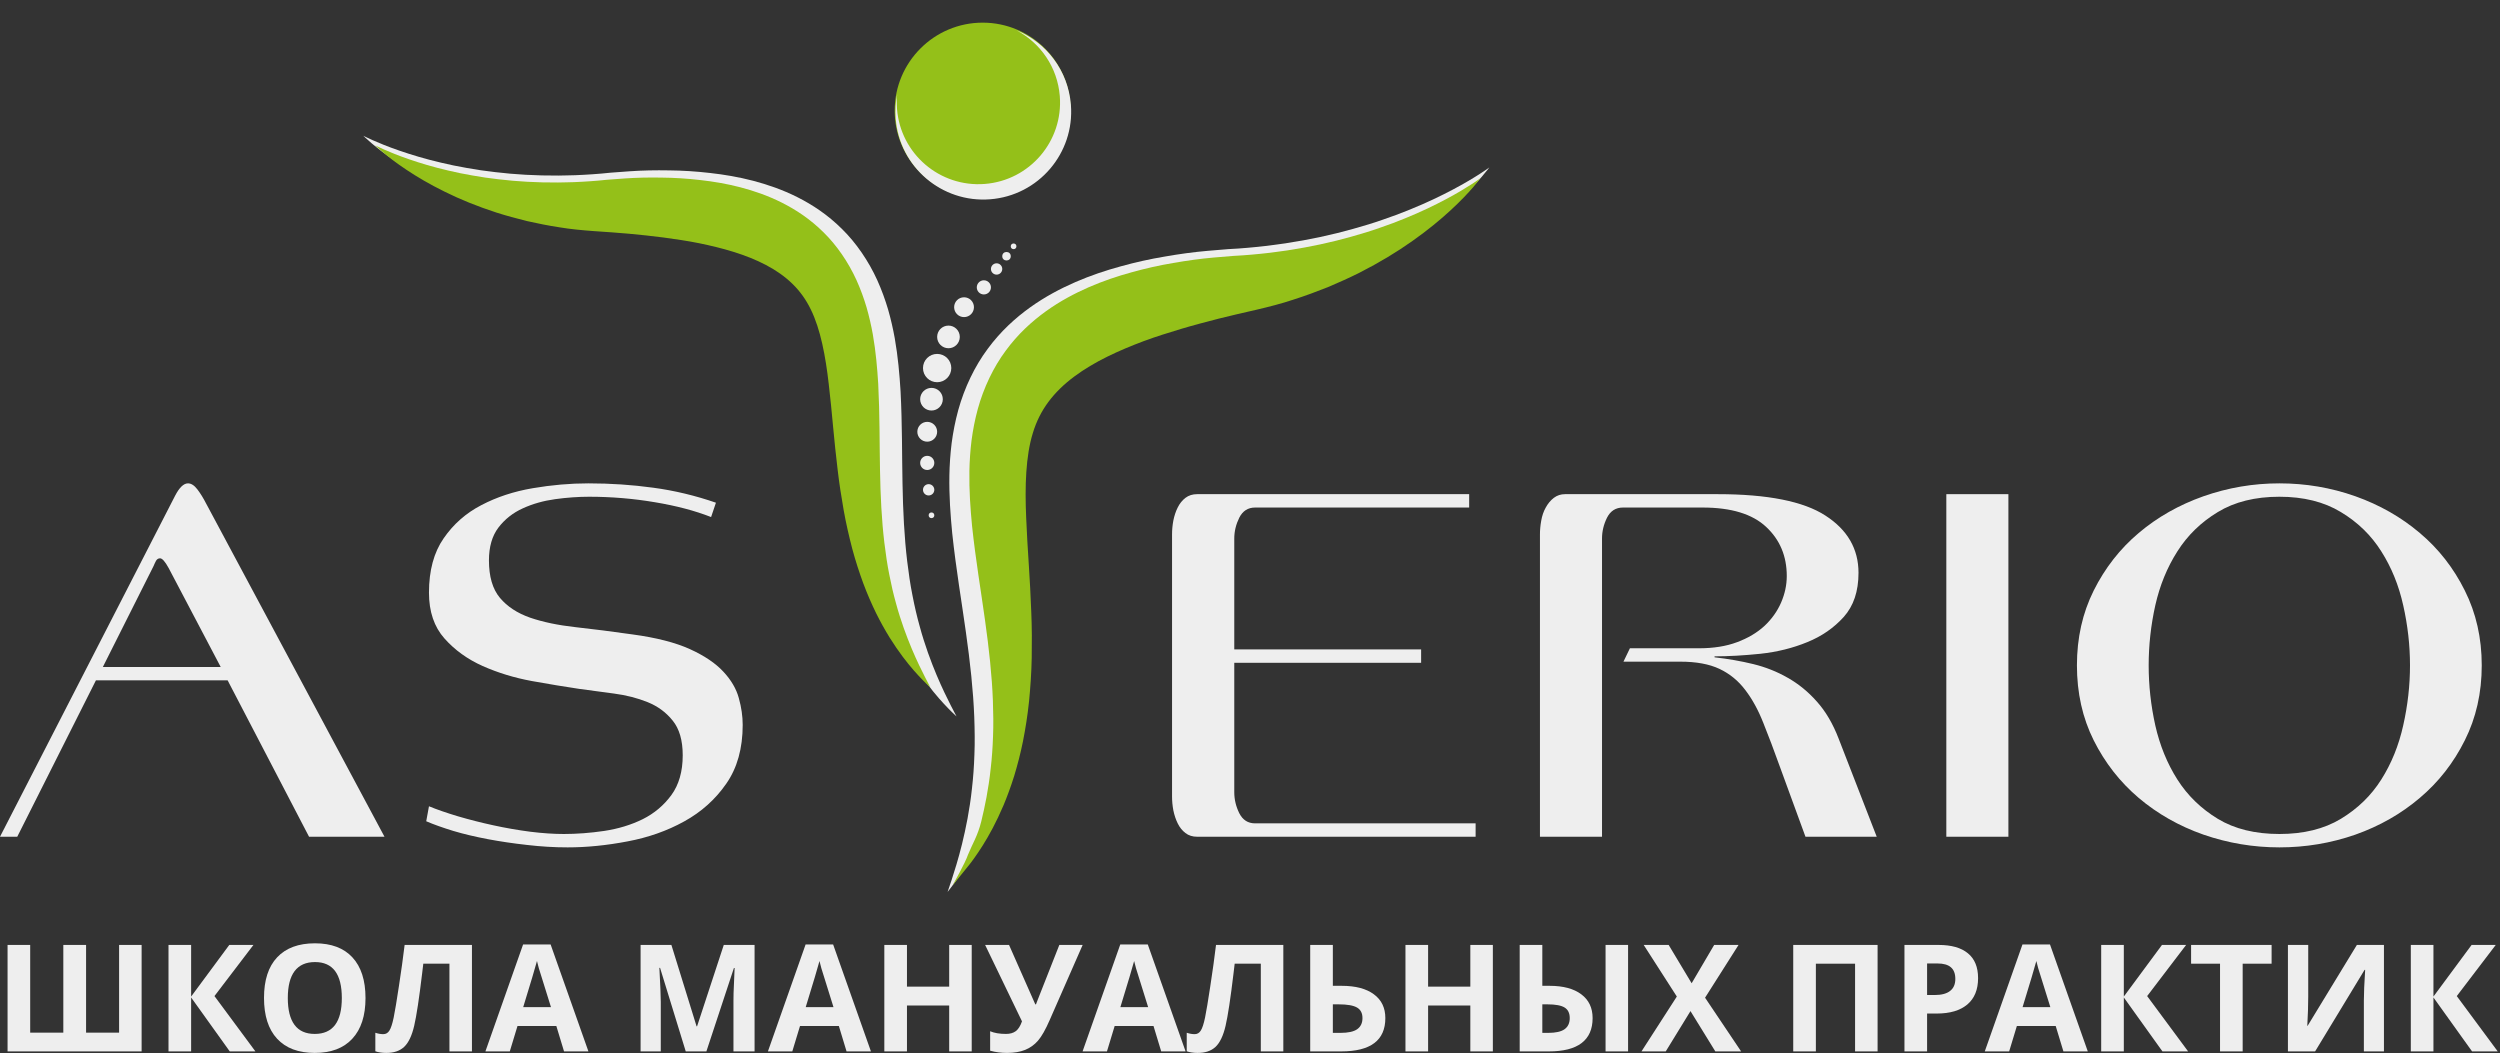 <svg xmlns="http://www.w3.org/2000/svg" width="883" height="372" viewBox="0 0 883 372" fill="none"><rect x="0" y="0" width="883" height="372" fill="#333333" stroke="none"/><path d="M347.076 70.169C329.944 70.169 316 56.213 316 39.078C316 21.943 329.944 8 347.076 8C364.225 8 378.169 21.943 378.169 39.078C378.169 56.213 364.225 70.169 347.076 70.169Z" fill="#94C019"></path><path d="M316.884 33.276C316.711 34.978 316.687 36.72 316.826 38.487C318.079 54.364 331.963 66.22 347.84 64.968C363.717 63.717 375.572 49.831 374.321 33.955C373.513 23.718 367.454 15.155 358.995 10.697C369.517 14.983 377.289 24.91 378.243 37.01C379.59 54.097 366.831 69.04 349.744 70.386C332.658 71.733 317.715 58.974 316.367 41.888C316.135 38.934 316.324 36.044 316.884 33.276Z" fill="#EEEEEE"></path><path d="M109.156 295.536L80.4 240.303H33.88L6.093 295.536H0L61.838 175.106C63.347 172.188 64.87 170.722 66.393 170.722C67.532 170.722 68.628 171.433 69.696 172.828C70.749 174.195 71.802 175.889 72.827 177.896L135.804 295.536H109.156ZM59.56 200.616C58.307 198.338 57.297 197.199 56.542 197.199C55.93 197.199 55.46 197.484 55.119 198.053C54.806 198.623 54.521 199.235 54.265 199.875L36.328 235.577H77.952L59.56 200.616Z" fill="#EEEEEE"></path><path d="M262.32 256.019C262.32 264.332 260.384 271.265 256.512 276.803C252.668 282.354 247.715 286.796 241.65 290.127C235.615 293.472 228.924 295.821 221.607 297.187C214.319 298.582 207.272 299.294 200.482 299.294C195.813 299.294 191.044 299.009 186.19 298.44C181.321 297.899 176.695 297.216 172.296 296.39C167.883 295.55 163.826 294.597 160.111 293.486C156.381 292.347 153.193 291.209 150.545 290.07L151.513 284.774C154.275 285.913 157.677 287.095 161.705 288.305C165.72 289.486 169.905 290.554 174.232 291.493C178.588 292.447 182.959 293.202 187.329 293.771C191.685 294.312 195.642 294.568 199.172 294.568C203.685 294.568 208.425 294.212 213.408 293.486C218.376 292.732 222.917 291.351 227.017 289.33C231.116 287.28 234.49 284.433 237.152 280.788C239.8 277.144 241.138 272.475 241.138 266.781C241.138 261.514 239.956 257.428 237.608 254.539C235.287 251.62 232.326 249.442 228.725 247.99C225.152 246.553 221.223 245.542 216.938 244.973C212.639 244.403 208.539 243.862 204.639 243.321C199.585 242.567 193.962 241.642 187.784 240.531C181.635 239.392 175.855 237.627 170.474 235.236C165.122 232.844 160.623 229.599 156.979 225.499C153.335 221.399 151.513 216.018 151.513 209.328C151.513 201.512 153.235 195.121 156.695 190.139C160.139 185.128 164.581 181.227 170.019 178.409C175.442 175.562 181.492 173.569 188.183 172.43C194.859 171.291 201.407 170.722 207.827 170.722C215.643 170.722 223.273 171.234 230.718 172.259C238.148 173.256 245.537 175.021 252.868 177.555L251.159 182.622C245.465 180.387 238.832 178.636 231.287 177.384C223.728 176.103 215.984 175.448 208.055 175.448C204.254 175.448 200.269 175.732 196.098 176.302C191.955 176.871 188.14 177.953 184.653 179.548C181.193 181.113 178.332 183.363 176.054 186.323C173.805 189.284 172.695 193.156 172.695 197.939C172.695 203.634 173.976 208.046 176.567 211.15C179.143 214.225 182.688 216.559 187.215 218.153C191.77 219.719 197.123 220.83 203.272 221.513C209.45 222.196 216.155 223.05 223.372 224.075C231.8 225.214 238.547 226.951 243.643 229.257C248.768 231.577 252.711 234.239 255.487 237.229C258.249 240.19 260.071 243.307 260.953 246.567C261.864 249.841 262.32 252.987 262.32 256.019Z" fill="#EEEEEE"></path><path d="M422.85 295.536C421.213 295.536 419.832 295.109 418.693 294.227C417.554 293.358 416.643 292.22 415.96 290.81C415.276 289.415 414.764 287.878 414.422 286.198C414.109 284.49 413.967 282.881 413.967 281.358V188.715C413.967 187.206 414.109 185.584 414.422 183.875C414.764 182.167 415.276 180.63 415.96 179.263C416.643 177.868 417.554 176.729 418.693 175.847C419.832 174.978 421.213 174.537 422.85 174.537H518.909V179.263H443.291C440.786 179.263 438.921 180.459 437.711 182.85C436.53 185.242 435.946 187.69 435.946 190.196V229.371H501.94V234.097H435.946V279.821C435.946 282.369 436.53 284.832 437.711 287.223C438.921 289.615 440.786 290.81 443.291 290.81H521.186V295.536H422.85Z" fill="#EEEEEE"></path><path d="M637.692 295.536L628.638 270.767C626.617 265.116 624.681 259.991 622.83 255.393C621.008 250.767 618.859 246.852 616.396 243.663C613.962 240.446 610.944 237.969 607.342 236.261C603.727 234.553 599.1 233.699 593.449 233.699H573.406L575.683 228.973H600.054C605.207 228.973 609.705 228.261 613.549 226.809C617.421 225.371 620.638 223.449 623.229 221.058C625.805 218.638 627.756 215.876 629.094 212.801C630.418 209.727 631.087 206.623 631.087 203.463C631.087 196.402 628.652 190.623 623.798 186.096C618.93 181.541 611.456 179.263 601.363 179.263H573.235C570.687 179.263 568.808 180.459 567.598 182.85C566.416 185.242 565.832 187.69 565.832 190.196V295.536H543.91V188.715C543.91 187.206 544.053 185.584 544.366 183.875C544.665 182.167 545.191 180.63 545.96 179.263C546.714 177.868 547.668 176.729 548.807 175.847C549.946 174.978 551.27 174.537 552.793 174.537H606.659C624.311 174.537 637.008 177.071 644.752 182.11C652.525 187.121 656.425 193.869 656.425 202.324C656.425 208.858 654.674 214.054 651.187 217.926C647.728 221.77 643.443 224.73 638.318 226.809C633.222 228.901 627.727 230.268 621.805 230.909C615.883 231.521 610.474 231.82 605.577 231.82V232.161C610.36 232.702 614.915 233.499 619.243 234.553C623.599 235.62 627.67 237.229 631.428 239.393C635.215 241.528 638.66 244.332 641.735 247.82C644.838 251.279 647.4 255.649 649.422 260.916L662.86 295.536H637.692Z" fill="#EEEEEE"></path><path d="M687.445 295.536V174.537H709.368V295.536H687.445Z" fill="#EEEEEE"></path><path d="M876.551 235.008C876.551 244.731 874.558 253.556 870.572 261.485C866.615 269.429 861.319 276.205 854.686 281.813C848.08 287.436 840.479 291.764 831.909 294.796C823.325 297.785 814.386 299.294 805.09 299.294C795.866 299.294 786.926 297.785 778.271 294.796C769.644 291.764 762.014 287.436 755.381 281.813C748.775 276.205 743.48 269.429 739.494 261.485C735.537 253.556 733.572 244.731 733.572 235.008C733.572 225.328 735.537 216.531 739.494 208.587C743.48 200.616 748.775 193.84 755.381 188.259C762.014 182.651 769.644 178.323 778.271 175.277C786.926 172.245 795.866 170.722 805.09 170.722C814.386 170.722 823.325 172.245 831.909 175.277C840.479 178.323 848.08 182.651 854.686 188.259C861.319 193.84 866.615 200.616 870.572 208.587C874.558 216.531 876.551 225.328 876.551 235.008ZM851.212 235.008C851.212 227.947 850.415 220.887 848.821 213.826C847.255 206.765 844.678 200.416 841.077 194.751C837.504 189.057 832.735 184.43 826.784 180.857C820.863 177.256 813.631 175.448 805.09 175.448C796.506 175.448 789.26 177.256 783.339 180.857C777.417 184.43 772.648 189.057 769.046 194.751C765.431 200.416 762.84 206.765 761.246 213.826C759.68 220.887 758.911 227.947 758.911 235.008C758.911 242.069 759.68 249.129 761.246 256.19C762.84 263.251 765.431 269.628 769.046 275.322C772.648 280.988 777.417 285.614 783.339 289.216C789.26 292.789 796.506 294.568 805.09 294.568C813.631 294.568 820.863 292.789 826.784 289.216C832.735 285.614 837.504 280.988 841.077 275.322C844.678 269.628 847.255 263.251 848.821 256.19C850.415 249.129 851.212 242.069 851.212 235.008Z" fill="#EEEEEE"></path><path d="M348.856 123.211C344.297 129.314 340.64 136.947 338.463 144.813C337.379 148.754 336.623 152.713 336.115 156.561C335.642 160.426 335.393 164.196 335.32 167.836C335.2 175.116 335.7 181.89 336.318 188.299C337.686 201.094 339.661 212.531 341.152 223.264C342.669 233.966 343.752 243.936 344.108 253.188C344.274 257.813 344.342 262.247 344.165 266.484C344.025 270.706 343.738 274.736 343.294 278.511C342.898 282.303 342.334 285.839 341.735 289.112C341.135 292.399 340.443 295.388 339.789 298.102C338.457 303.512 337.105 307.732 336.175 310.616C335.233 313.499 334.69 315.029 334.69 315.029C334.69 315.029 334.925 314.733 335.368 314.154C335.823 313.577 336.5 312.717 337.327 311.526C339.005 309.176 341.402 305.614 344.045 300.629C345.379 298.137 346.732 295.275 348.116 292.06C349.465 288.828 350.809 285.225 352.05 281.277C353.256 277.312 354.408 272.988 355.348 268.329C356.262 263.685 357.059 258.74 357.602 253.551C358.109 248.359 358.495 242.93 358.597 237.362C358.688 231.793 358.677 226.065 358.426 220.292C358.189 214.506 357.906 208.639 357.503 202.766C357.099 196.909 356.769 191.04 356.519 185.252C356.004 173.738 356.314 162.438 358.993 153.811C360.316 149.466 362.215 145.707 364.801 142.232C367.388 138.757 370.686 135.598 374.437 132.818C381.989 127.214 391.123 123.115 400.331 119.668C404.959 117.953 409.67 116.521 414.355 115.103C419.051 113.701 423.749 112.5 428.398 111.296C437.437 108.983 447.357 107.211 456.212 104.255C460.678 102.84 464.972 101.247 469.098 99.614C473.218 97.873 477.157 96.121 480.896 94.252C488.35 90.48 494.993 86.464 500.678 82.444C506.373 78.455 511.131 74.524 514.894 71.066C518.668 67.607 521.473 64.607 523.307 62.497C525.143 60.371 526.034 59.137 526.034 59.137C526.034 59.137 524.909 59.988 522.724 61.385C520.538 62.797 517.316 64.756 513.147 66.958C508.979 69.16 503.885 71.637 497.96 74.024C494.995 75.256 491.827 76.43 488.48 77.564C485.142 78.745 481.603 79.823 477.897 80.845C470.508 82.938 462.446 84.67 453.91 85.96C451.781 86.31 449.599 86.503 447.422 86.835C445.215 87.057 443.004 87.356 440.751 87.514C439.631 87.593 438.51 87.688 437.377 87.782C436.197 87.843 435.004 87.918 433.811 87.993C431.401 88.159 428.902 88.381 426.44 88.605C421.492 89.036 416.47 89.726 411.351 90.627C406.223 91.481 401.043 92.626 395.786 94.09C390.53 95.524 385.219 97.295 379.88 99.605C374.54 101.945 369.162 104.762 363.878 108.541C358.619 112.306 353.393 117.046 348.856 123.211Z" fill="#EEEEEE"></path><path d="M355.209 123.878C350.894 129.68 347.431 136.935 345.369 144.412C344.343 148.158 343.626 151.921 343.144 155.578C342.696 159.252 342.46 162.835 342.39 166.294C342.274 173.215 342.747 179.652 343.329 185.744C344.622 197.904 346.488 208.775 347.897 218.975C349.33 229.147 350.352 238.623 350.688 247.416C350.844 251.812 350.907 256.027 350.738 260.053C350.605 264.067 350.332 267.897 349.911 271.484C349.536 275.089 349.001 278.45 348.434 281.56C347.866 284.685 347.209 287.526 346.59 290.105C345.329 295.248 343.44 298.061 341.888 301.916C340.996 304.656 336.458 312.708 336.458 312.708C336.458 312.708 341.983 305.914 342.403 305.364C342.834 304.815 343.474 303.997 344.258 302.865C345.846 300.631 348.115 297.245 350.618 292.506C351.88 290.137 353.161 287.418 354.472 284.362C355.749 281.289 357.022 277.865 358.197 274.112C359.339 270.343 360.43 266.233 361.32 261.805C362.187 257.39 362.942 252.69 363.457 247.758C363.938 242.824 364.304 237.663 364.402 232.371C364.489 227.078 364.48 221.633 364.244 216.147C364.021 210.647 363.755 205.071 363.375 199.49C362.994 193.922 362.682 188.344 362.447 182.844C361.962 171.9 362.258 161.16 364.796 152.96C366.049 148.829 367.846 145.256 370.295 141.953C372.743 138.65 375.865 135.646 379.415 133.003C386.563 127.675 395.208 123.777 403.922 120.499C408.302 118.868 412.76 117.506 417.194 116.157C421.638 114.824 426.084 113.681 430.484 112.536C439.039 110.335 448.426 108.649 456.807 105.837C461.034 104.492 465.097 102.977 469.003 101.424C472.902 99.767 476.629 98.102 480.168 96.324C487.223 92.738 493.51 88.919 498.891 85.097C504.281 81.305 508.785 77.568 512.346 74.279C515.919 70.992 518.573 68.139 520.31 66.133C522.048 64.113 522.891 62.94 522.891 62.94C522.891 62.94 521.826 63.749 519.758 65.077C517.689 66.419 514.64 68.282 510.694 70.376C506.749 72.47 501.929 74.825 496.321 77.095C493.515 78.266 490.517 79.383 487.349 80.462C484.189 81.585 480.84 82.61 477.333 83.583C470.34 85.573 462.711 87.221 454.633 88.45C452.618 88.782 450.553 88.966 448.493 89.282C446.404 89.494 444.311 89.778 442.18 89.929C441.119 90.005 440.059 90.095 438.986 90.185C437.87 90.243 436.741 90.315 435.612 90.387C433.331 90.544 430.966 90.756 428.636 90.969C423.954 91.38 419.201 92.037 414.357 92.894C409.504 93.707 404.602 94.796 399.626 96.19C394.652 97.554 389.626 99.238 384.573 101.434C379.519 103.66 374.429 106.338 369.428 109.932C364.45 113.511 359.504 118.017 355.209 123.878Z" fill="#94C019"></path><path d="M297.374 80.856C302.367 85.748 306.767 92.159 309.867 98.992C311.412 102.417 312.666 105.904 313.68 109.326C314.664 112.769 315.433 116.157 316.024 119.452C317.183 126.047 317.71 132.27 318.078 138.179C318.69 149.994 318.56 160.663 318.764 170.623C318.941 180.56 319.403 189.768 320.417 198.221C320.935 202.445 321.514 206.482 322.285 210.305C323.021 214.12 323.862 217.739 324.807 221.103C325.711 224.491 326.73 227.622 327.743 230.508C328.758 233.408 329.814 236.024 330.796 238.395C332.778 243.119 334.607 246.758 335.862 249.245C337.128 251.729 337.838 253.041 337.838 253.041C337.838 253.041 337.584 252.806 337.1 252.344C336.606 251.884 335.872 251.2 334.954 250.236C333.101 248.341 330.425 245.448 327.321 241.298C325.759 239.225 324.125 236.819 322.413 234.097C320.73 231.354 318.997 228.273 317.308 224.865C315.648 221.436 313.985 217.673 312.465 213.576C310.97 209.488 309.537 205.112 308.298 200.476C307.092 195.834 305.96 190.958 305.064 185.916C304.179 180.871 303.361 175.667 302.754 170.389C302.134 165.1 301.541 159.731 301.057 154.34C300.576 148.963 300.027 143.586 299.417 138.294C298.22 127.763 296.309 117.545 292.647 110.092C290.827 106.335 288.572 103.192 285.737 100.405C282.902 97.618 279.472 95.219 275.687 93.23C268.067 89.218 259.236 86.798 250.433 84.981C246.011 84.085 241.556 83.456 237.126 82.837C232.687 82.233 228.277 81.812 223.91 81.383C215.423 80.571 206.219 80.377 197.806 78.955C193.573 78.308 189.47 77.474 185.513 76.579C181.545 75.585 177.74 74.557 174.098 73.392C166.83 71.03 160.258 68.331 154.55 65.491C148.838 62.681 143.979 59.79 140.086 57.185C136.182 54.583 133.22 52.258 131.26 50.604C129.298 48.935 128.316 47.941 128.316 47.941C128.316 47.941 129.454 48.554 131.626 49.511C133.802 50.481 136.99 51.801 141.068 53.206C145.146 54.611 150.098 56.134 155.787 57.456C158.638 58.152 161.665 58.767 164.848 59.319C168.03 59.915 171.377 60.389 174.867 60.789C181.834 61.635 189.356 62.058 197.241 62.012C199.212 62.026 201.208 61.89 203.219 61.881C205.242 61.768 207.28 61.724 209.335 61.546C210.356 61.458 211.381 61.384 212.417 61.308C213.49 61.195 214.577 61.093 215.663 60.992C217.862 60.797 220.147 60.643 222.4 60.495C226.926 60.181 231.555 60.091 236.302 60.179C241.05 60.223 245.888 60.524 250.841 61.104C255.789 61.656 260.835 62.507 265.984 63.843C271.138 65.206 276.396 66.997 281.707 69.676C286.994 72.345 292.392 75.904 297.374 80.856Z" fill="#EEEEEE"></path><path d="M290.829 82.016C295.501 86.584 299.619 92.57 302.518 98.952C303.963 102.151 305.136 105.408 306.083 108.605C307.003 111.821 307.721 114.985 308.273 118.063C309.356 124.224 309.845 130.037 310.188 135.557C310.755 146.595 310.628 156.562 310.814 165.866C310.975 175.148 311.404 183.751 312.349 191.647C312.832 195.593 313.372 199.364 314.093 202.935C314.78 206.498 315.565 209.879 316.448 213.021C317.293 216.186 318.246 219.11 319.193 221.806C320.142 224.515 321.13 226.958 322.048 229.173C323.901 233.584 325.612 236.984 326.786 239.306C327.97 241.626 328.634 242.852 328.634 242.852C328.634 242.852 328.397 242.632 327.944 242.2C327.482 241.771 326.795 241.132 325.935 240.233C324.202 238.463 321.697 235.762 318.793 231.886C317.331 229.95 315.803 227.703 314.201 225.161C312.626 222.6 311.005 219.723 309.425 216.539C307.873 213.336 306.317 209.823 304.896 205.996C303.498 202.178 302.159 198.089 301.001 193.76C299.873 189.423 298.816 184.869 297.979 180.159C297.153 175.446 296.39 170.585 295.824 165.655C295.246 160.714 294.694 155.699 294.243 150.663C293.795 145.64 293.283 140.617 292.715 135.673C291.599 125.836 289.814 116.291 286.389 109.331C284.686 105.821 282.577 102.886 279.924 100.284C277.271 97.682 274.06 95.443 270.518 93.586C263.384 89.841 255.117 87.585 246.875 85.892C242.735 85.056 238.564 84.471 234.416 83.895C230.261 83.333 226.131 82.942 222.042 82.543C214.096 81.789 205.479 81.611 197.602 80.287C193.639 79.685 189.798 78.907 186.093 78.074C182.378 77.147 178.816 76.188 175.406 75.102C168.602 72.899 162.45 70.38 157.107 67.73C151.76 65.107 147.211 62.409 143.568 59.977C139.914 57.548 137.141 55.378 135.307 53.833C133.47 52.275 132.552 51.347 132.552 51.347C132.552 51.347 133.617 51.919 135.65 52.812C137.687 53.718 140.672 54.949 144.489 56.26C148.307 57.57 152.942 58.991 158.268 60.223C160.938 60.871 163.772 61.444 166.752 61.959C169.731 62.514 172.865 62.956 176.133 63.328C182.656 64.115 189.698 64.506 197.081 64.46C198.927 64.472 200.795 64.344 202.679 64.334C204.573 64.227 206.481 64.185 208.405 64.018C209.362 63.936 210.321 63.866 211.291 63.794C212.296 63.688 213.313 63.593 214.331 63.497C216.389 63.315 218.529 63.169 220.639 63.03C224.876 62.735 229.211 62.648 233.656 62.728C238.102 62.767 242.631 63.046 247.269 63.585C251.901 64.099 256.625 64.891 261.446 66.137C266.272 67.408 271.193 69.079 276.165 71.579C281.114 74.07 286.166 77.392 290.829 82.016Z" fill="#94C019"></path><path d="M30.402 364.731H42.063V333.752H50.016V371.354H2.67V333.752H10.664V364.731H22.367V333.752H30.402V364.731Z" fill="#EEEEEE"></path><path d="M90.212 371.354H81.146L67.507 352.306V371.354H59.513V333.752H67.507V351.977L80.981 333.752H89.511L75.748 351.813L90.212 371.354Z" fill="#EEEEEE"></path><path d="M129.097 352.512C129.097 358.745 127.541 363.528 124.44 366.87C121.36 370.223 116.941 371.889 111.172 371.889C105.403 371.889 100.963 370.223 97.862 366.87C94.782 363.528 93.247 358.724 93.247 352.471C93.247 346.197 94.792 341.404 97.903 338.113C101.004 334.822 105.454 333.176 111.254 333.176C117.023 333.176 121.432 334.842 124.482 338.154C127.551 341.476 129.097 346.259 129.097 352.512ZM101.653 352.512C101.653 356.709 102.446 359.876 104.043 362.016C105.63 364.134 108.009 365.183 111.172 365.183C117.538 365.183 120.732 360.967 120.732 352.512C120.732 344.037 117.569 339.8 111.254 339.8C108.061 339.8 105.661 340.87 104.043 343.009C102.446 345.148 101.653 348.316 101.653 352.512Z" fill="#EEEEEE"></path><path d="M166.691 371.354H158.738V340.376H149.508L149.096 343.831C148.045 352.615 147.118 358.765 146.294 362.303C145.47 365.841 144.275 368.341 142.709 369.791C141.143 371.22 139.042 371.91 136.404 371.889C134.942 371.889 133.664 371.694 132.572 371.313V364.772C133.561 365.101 134.488 365.265 135.374 365.265C136.281 365.265 136.992 364.854 137.517 364.031C138.063 363.208 138.568 361.676 139.042 359.423C139.505 357.15 140.123 353.448 140.896 348.316C141.689 343.194 142.359 338.339 142.915 333.752H166.691V371.354Z" fill="#EEEEEE"></path><path d="M199.218 371.354L196.499 362.386H182.777L180.057 371.354H171.445L184.755 333.588H194.48L207.831 371.354H199.218ZM194.603 355.721C192.069 347.606 190.648 343.029 190.318 341.98C190.009 340.911 189.792 340.067 189.659 339.43C189.082 341.631 187.454 347.061 184.796 355.721H194.603Z" fill="#EEEEEE"></path><path d="M242.204 371.354L233.138 341.857H232.891C233.221 347.863 233.386 351.874 233.386 353.87V371.354H226.257V333.752H237.135L246.036 362.509H246.201L255.637 333.752H266.516V371.354H259.057V353.54C259.057 352.718 259.067 351.761 259.098 350.661C259.119 349.57 259.243 346.649 259.469 341.898H259.222L249.497 371.354H242.204Z" fill="#EEEEEE"></path><path d="M299.002 371.354L296.282 362.386H282.56L279.841 371.354H271.229L284.538 333.588H294.263L307.614 371.354H299.002ZM294.387 355.721C291.852 347.606 290.431 343.029 290.101 341.98C289.792 340.911 289.576 340.067 289.442 339.43C288.865 341.631 287.237 347.061 284.579 355.721H294.387Z" fill="#EEEEEE"></path><path d="M343.207 371.354H335.255V355.145H320.338V371.354H312.344V333.752H320.338V348.48H335.255V333.752H343.207V371.354Z" fill="#EEEEEE"></path><path d="M382.394 333.752L370.732 360.329C369.27 363.682 367.9 366.088 366.612 367.569C365.345 369.03 363.83 370.11 362.079 370.819C360.318 371.529 358.185 371.889 355.692 371.889C353.549 371.889 351.551 371.622 349.717 371.107V364.237C351.221 364.875 353.096 365.183 355.321 365.183C356.743 365.183 357.897 364.854 358.783 364.196C359.658 363.538 360.39 362.386 360.967 360.74L347.945 333.752H356.393L365.664 354.733H365.911L366.406 353.417L374.153 333.752H382.394Z" fill="#EEEEEE"></path><path d="M410.138 371.354L407.419 362.386H393.697L390.977 371.354H382.365L395.675 333.588H405.4L418.751 371.354H410.138ZM405.523 355.721C402.989 347.606 401.567 343.029 401.238 341.98C400.929 340.911 400.712 340.067 400.578 339.43C400.002 341.631 398.374 347.061 395.716 355.721H405.523Z" fill="#EEEEEE"></path><path d="M453.272 371.354H445.319V340.376H436.089L435.677 343.831C434.626 352.615 433.699 358.765 432.875 362.303C432.051 365.841 430.856 368.341 429.29 369.791C427.724 371.22 425.623 371.91 422.986 371.889C421.523 371.889 420.245 371.694 419.153 371.313V364.772C420.142 365.101 421.069 365.265 421.955 365.265C422.862 365.265 423.573 364.854 424.098 364.031C424.644 363.208 425.149 361.676 425.623 359.423C426.086 357.15 426.704 353.448 427.477 348.316C428.27 343.194 428.94 338.339 429.496 333.752H453.272V371.354Z" fill="#EEEEEE"></path><path d="M489.304 359.588C489.304 367.436 484.112 371.354 473.728 371.354H462.767V333.752H470.761V348.192H473.892C478.806 348.192 482.597 349.2 485.265 351.195C487.954 353.17 489.304 355.968 489.304 359.588ZM470.761 364.813H473.439C476.128 364.813 478.095 364.391 479.332 363.538C480.588 362.663 481.227 361.347 481.227 359.588C481.227 357.86 480.588 356.626 479.332 355.885C478.064 355.124 475.881 354.733 472.78 354.733H470.761V364.813Z" fill="#EEEEEE"></path><path d="M527.276 371.354H519.323V355.145H504.406V371.354H496.412V333.752H504.406V348.48H519.323V333.752H527.276V371.354Z" fill="#EEEEEE"></path><path d="M562.509 359.588C562.509 363.517 561.201 366.458 558.594 368.433C556.009 370.387 552.166 371.354 547.056 371.354H536.755V333.752H544.749V348.192H547.304C552.135 348.192 555.875 349.2 558.512 351.195C561.17 353.17 562.509 355.968 562.509 359.588ZM544.749 364.813H546.809C549.446 364.813 551.363 364.391 552.578 363.538C553.814 362.663 554.432 361.347 554.432 359.588C554.432 357.86 553.835 356.626 552.661 355.885C551.476 355.124 549.416 354.733 546.48 354.733H544.749V364.813ZM575.036 371.354H567.083V333.752H575.036V371.354Z" fill="#EEEEEE"></path><path d="M614.96 371.354H605.853L597.076 357.12L588.34 371.354H579.77L592.255 351.977L580.552 333.752H589.371L597.488 347.287L605.441 333.752H614.053L602.227 352.389L614.96 371.354Z" fill="#EEEEEE"></path><path d="M663.163 371.354H655.211V340.376H641.365V371.354H633.371V333.752H663.163V371.354Z" fill="#EEEEEE"></path><path d="M680.65 351.442H683.288C685.729 351.442 687.552 350.969 688.768 350.002C690.004 349.046 690.622 347.637 690.622 345.765C690.622 343.903 690.097 342.535 689.056 341.651C688.037 340.746 686.44 340.293 684.276 340.293H680.65V351.442ZM698.658 345.477C698.658 349.54 697.39 352.635 694.867 354.775C692.332 356.914 688.737 357.984 684.07 357.984H680.65V371.354H672.656V333.752H684.689C689.242 333.752 692.703 334.739 695.073 336.714C697.463 338.668 698.658 341.589 698.658 345.477Z" fill="#EEEEEE"></path><path d="M728.797 371.354L726.077 362.386H712.355L709.636 371.354H701.023L714.333 333.588H724.058L737.409 371.354H728.797ZM724.181 355.721C721.647 347.606 720.226 343.029 719.896 341.98C719.587 340.911 719.371 340.067 719.237 339.43C718.66 341.631 717.032 347.061 714.374 355.721H724.181Z" fill="#EEEEEE"></path><path d="M772.837 371.354H763.772L750.133 352.306V371.354H742.139V333.752H750.133V351.977L763.607 333.752H772.137L758.374 351.813L772.837 371.354Z" fill="#EEEEEE"></path><path d="M792.109 371.354H784.115V340.376H773.896V333.752H802.328V340.376H792.109V371.354Z" fill="#EEEEEE"></path><path d="M808.096 333.752H815.266V351.895L815.183 356.791L814.936 362.303H815.06L832.449 333.752H842.009V371.354H834.921V353.294C834.921 350.887 835.065 347.308 835.374 342.556H835.168L817.697 371.354H808.096V333.752Z" fill="#EEEEEE"></path><path d="M882.198 371.354H873.132L859.493 352.306V371.354H851.499V333.752H859.493V351.977L872.968 333.752H881.497L867.734 351.813L882.198 371.354Z" fill="#EEEEEE"></path><circle cx="340.5" cy="108.5" r="3.5" fill="#EEEEEE"></circle><circle cx="327.5" cy="152.5" r="3.5" fill="#EEEEEE"></circle><circle cx="327.5" cy="163.5" r="2.5" fill="#EEEEEE"></circle><circle cx="347.5" cy="101.5" r="2.5" fill="#EEEEEE"></circle><circle cx="328" cy="173" r="2" fill="#EEEEEE"></circle><circle cx="355.5" cy="90.5" r="1.5" fill="#EEEEEE"></circle><circle cx="352" cy="95" r="2" fill="#EEEEEE"></circle><circle cx="329" cy="182" r="1" fill="#EEEEEE"></circle><circle cx="358" cy="87" r="1" fill="#EEEEEE"></circle><circle cx="335" cy="119" r="4" fill="#EEEEEE"></circle><circle cx="329" cy="141" r="4" fill="#EEEEEE"></circle><circle cx="331" cy="130" r="5" fill="#EEEEEE"></circle></svg>